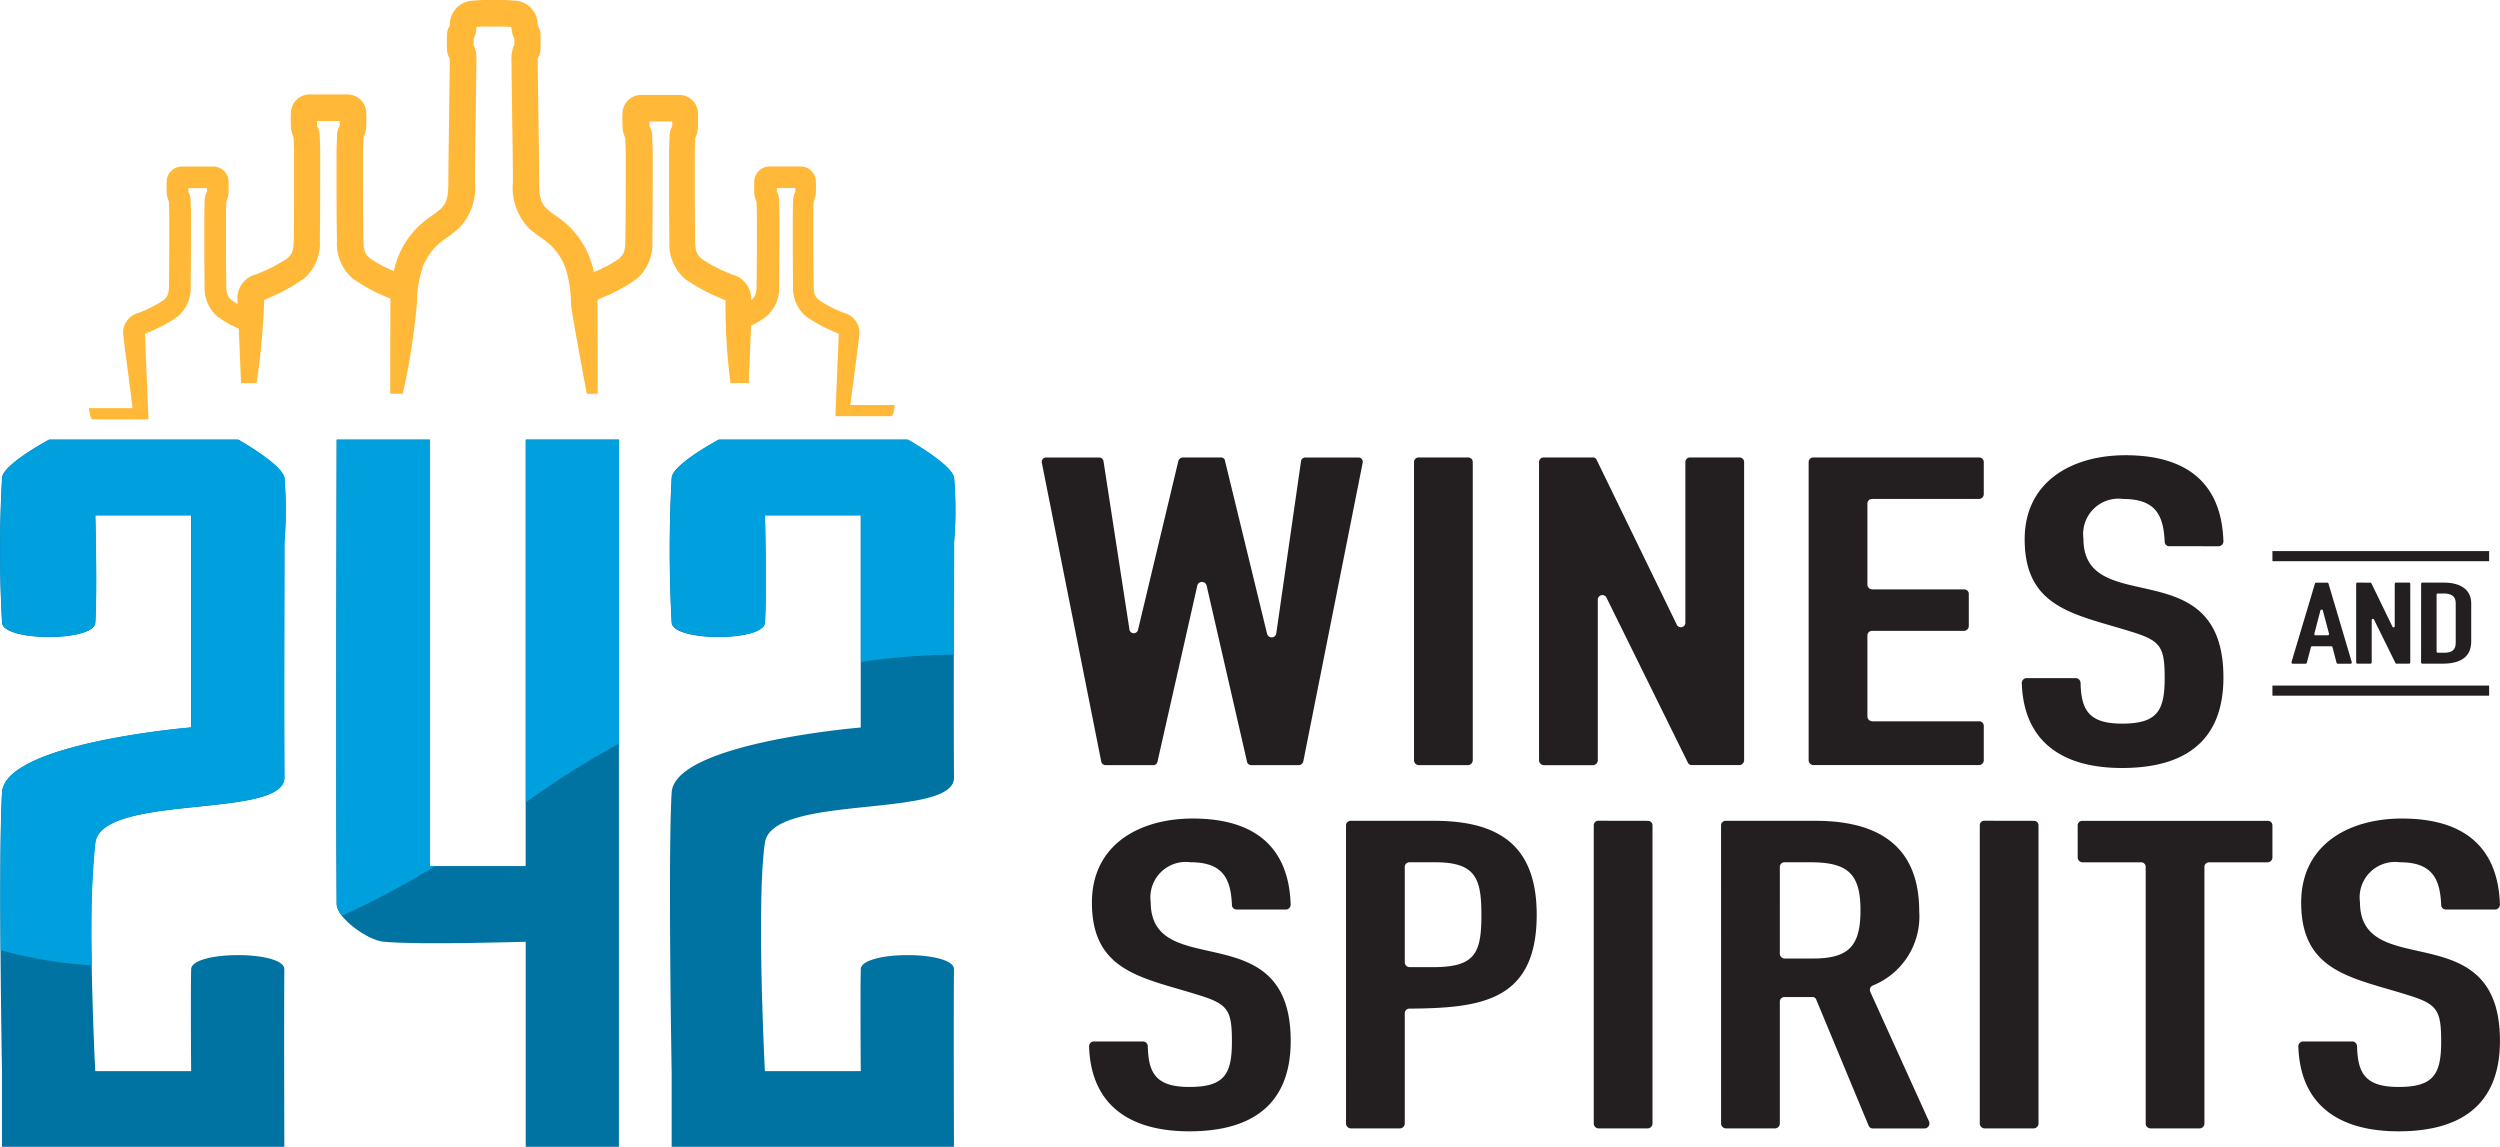 <svg xmlns="http://www.w3.org/2000/svg" width="171.645" height="78.737" viewBox="0 0 171.645 78.737"><defs><style>.a{fill:#ffb837;}.b{fill:#0073a2;}.c{fill:#00a0df;}.d{fill:#231f20;}</style></defs><g transform="translate(-60.977 -6.102)"><g transform="translate(60.977 6.102)"><path class="a" d="M134.4,33.91c.294-2.362.6-4.559.606-4.77a1.389,1.389,0,0,0-1.057-1.555l-.105-.048a8.324,8.324,0,0,1-1.612-.84c-.276-.24-.354-.453-.361-.994-.016-1.5-.018-2.044-.02-3.544q0-.661,0-1.321c0-.29.014-.594.025-.864l0-.043a1.557,1.557,0,0,0,.155-.7l0-.064a5.553,5.553,0,0,0,0-.568,1.047,1.047,0,0,0-1.063-1.066c-.1,0-.363,0-.642,0h-.819c-.279,0-.543,0-.642,0A1.048,1.048,0,0,0,127.8,18.6a5.562,5.562,0,0,0,0,.581l0,.055a1.537,1.537,0,0,0,.154.7l0,.039c.012.27.025.577.025.868q0,.661,0,1.321c0,1.533,0,2.044-.021,3.544-.007.539-.084.753-.361.993l-.013.01a1.7,1.7,0,0,0-1.293-1.751l-.131-.059a10.168,10.168,0,0,1-1.978-1.031c-.339-.294-.435-.556-.443-1.218-.021-1.843-.023-2.511-.025-4.351q0-.812,0-1.622c0-.36.017-.738.032-1.073l0-.039a1.9,1.9,0,0,0,.19-.858l0-.08a6.7,6.7,0,0,0,0-.7,1.285,1.285,0,0,0-1.3-1.31c-.122,0-.446,0-.788,0h-1.007c-.343,0-.669,0-.788,0a1.285,1.285,0,0,0-1.3,1.307,6.813,6.813,0,0,0,0,.712l0,.066a1.92,1.92,0,0,0,.19.861l0,.058c.014.329.029.7.031,1.055q0,.811,0,1.621c0,1.883,0,2.51-.025,4.35-.008.663-.1.925-.442,1.219a8.95,8.95,0,0,1-1.723.914,5.8,5.8,0,0,0-.342-1.137,6.177,6.177,0,0,0-1.46-2.1,8.613,8.613,0,0,0-.794-.619,6.884,6.884,0,0,1-.645-.5c-.434-.409-.511-.92-.511-1.842,0-.836-.03-2.944-.058-4.841v-.083c-.021-1.481-.04-2.751-.04-3.165V10.38c0-.124,0-.214,0-.278a1.1,1.1,0,0,0,.186-.586c.01-.352.018-.8,0-1.125a1.079,1.079,0,0,0-.188-.525c0-.029,0-.057,0-.075l-.005-.118a1.654,1.654,0,0,0-1.434-1.514,10.835,10.835,0,0,0-1.345-.057h-.472a11.183,11.183,0,0,0-1.344.057,1.657,1.657,0,0,0-1.433,1.522l-.005.11c0,.02,0,.047,0,.076a1.109,1.109,0,0,0-.188.541c-.02.31-.011.756,0,1.117a1.085,1.085,0,0,0,.185.578c0,.066,0,.155,0,.278V10.5c0,.412-.018,1.682-.04,3.163l0,.223c-.026,1.818-.056,3.88-.056,4.7,0,.922-.077,1.433-.512,1.843a6.828,6.828,0,0,1-.644.5,8.436,8.436,0,0,0-.793.618,6.091,6.091,0,0,0-1.462,2.1,5.665,5.665,0,0,0-.327,1.069,8.688,8.688,0,0,1-1.649-.879c-.339-.295-.435-.557-.443-1.219-.021-1.841-.023-2.468-.025-4.351q0-.811,0-1.622c0-.358.017-.733.031-1.065l0-.047a1.893,1.893,0,0,0,.189-.857l0-.067a6.83,6.83,0,0,0,0-.713,1.286,1.286,0,0,0-1.3-1.308c-.121,0-.446,0-.788,0h-1c-.343,0-.667,0-.789,0a1.285,1.285,0,0,0-1.3,1.308,6.792,6.792,0,0,0,0,.7l0,.078a1.912,1.912,0,0,0,.19.861l0,.053c.014.331.03.7.031,1.06q0,.811,0,1.621c0,1.84,0,2.508-.025,4.35-.009.663-.1.925-.443,1.22a10.21,10.21,0,0,1-1.979,1.031l-.129.059a1.7,1.7,0,0,0-1.3,1.908c0,.023,0,.07.006.129a2.684,2.684,0,0,1-.425-.263c-.277-.24-.354-.454-.361-.993-.016-1.5-.018-2.011-.02-3.544,0-.441,0-.881,0-1.321,0-.291.014-.6.025-.868l0-.039a1.541,1.541,0,0,0,.154-.7l0-.055a5.628,5.628,0,0,0,0-.581,1.048,1.048,0,0,0-1.063-1.066c-.1,0-.363,0-.642,0h-.819c-.279,0-.543,0-.642,0A1.047,1.047,0,0,0,87.456,18.6a5.462,5.462,0,0,0,0,.568v.064a1.56,1.56,0,0,0,.155.7l0,.043c.011.27.024.574.025.864q0,.661,0,1.321c0,1.5,0,2.043-.02,3.544-.007.54-.085.754-.361.994a8.339,8.339,0,0,1-1.612.84l-.105.048a1.389,1.389,0,0,0-1.057,1.555c.011.217.333,2.541.637,4.982H82.125s.049.77.251.77h3.832c-.11-2.686-.226-5.474-.243-5.824,0-.015,0-.03,0-.043.055-.026.122-.057.185-.085l.114-.051a10.046,10.046,0,0,0,1.968-1.068,2.576,2.576,0,0,0,.873-2.1c.016-1.508.018-2.055.02-3.56,0-.442,0-.886,0-1.328,0-.313-.015-.637-.027-.931l0-.076a1.112,1.112,0,0,0-.144-.533.593.593,0,0,1-.008-.1l0-.074c0-.028,0-.063,0-.1h1.273c0,.045,0,.086,0,.118l0,.062a.459.459,0,0,1-.006.088,1.191,1.191,0,0,0-.146.542l0,.091c-.012.285-.025.607-.026.916,0,.442,0,.885,0,1.328,0,1.54,0,2.053.021,3.561a2.574,2.574,0,0,0,.873,2.1,7.107,7.107,0,0,0,1.47.838c.042,1.012.1,2.345.155,3.741h1.07a48.183,48.183,0,0,0,.518-5.655c0-.019,0-.036,0-.053.067-.032.15-.069.227-.1l.139-.063A12.346,12.346,0,0,0,96.9,25.213a3.162,3.162,0,0,0,1.072-2.575c.02-1.851.023-2.522.025-4.37q0-.815,0-1.63c0-.384-.018-.781-.033-1.142l0-.093a1.369,1.369,0,0,0-.178-.655.773.773,0,0,1-.009-.124l0-.091c0-.035,0-.078,0-.125h1.562c0,.055,0,.106,0,.145l0,.075a.592.592,0,0,1-.008.108,1.462,1.462,0,0,0-.179.665l0,.112c-.015.35-.031.745-.032,1.125q0,.815,0,1.63c0,1.89,0,2.52.025,4.37a3.16,3.16,0,0,0,1.071,2.575,11.332,11.332,0,0,0,2.422,1.314l.134.06.051.024c0,.121-.007.233-.007.326,0,.36-.006,2.88-.013,6.2h.864a47.9,47.9,0,0,0,.972-6.2,7.989,7.989,0,0,1,.416-2.554,4.331,4.331,0,0,1,1.031-1.5,7.1,7.1,0,0,1,.621-.478,8.1,8.1,0,0,0,.831-.652,4,4,0,0,0,1.084-3.17c0-.838.032-3.043.057-4.815V13.68c.021-1.489.04-2.764.04-3.178v-.11a2.884,2.884,0,0,0-.089-.973,1.11,1.11,0,0,0-.1-.213c0-.157,0-.324,0-.468a1.494,1.494,0,0,0,.084-.164,1.859,1.859,0,0,0,.112-.618,8.766,8.766,0,0,1,.964-.03h.477a9.609,9.609,0,0,1,.962.03,1.9,1.9,0,0,0,.123.644,1.138,1.138,0,0,0,.074.141c0,.126,0,.281,0,.465a1.1,1.1,0,0,0-.105.216,2.882,2.882,0,0,0-.088.969V10.5c0,.416.018,1.692.04,3.181l0,.125c.027,1.855.057,3.957.057,4.781a4,4,0,0,0,1.083,3.169,8.129,8.129,0,0,0,.834.655,7.157,7.157,0,0,1,.621.477,4.332,4.332,0,0,1,1.028,1.495,7.99,7.99,0,0,1,.416,2.555c0,.309.766,4.494,1.091,6.2h.746c-.008-3.318-.013-5.837-.013-6.2,0-.073,0-.161,0-.253l.139-.064.132-.06a11.5,11.5,0,0,0,2.423-1.315,3.158,3.158,0,0,0,1.071-2.575c.02-1.849.023-2.479.025-4.369,0-.544,0-1.087,0-1.63,0-.384-.018-.782-.033-1.135l0-.1a1.37,1.37,0,0,0-.178-.655.709.709,0,0,1-.009-.124l0-.073c0-.037,0-.087,0-.142h1.562c0,.051,0,.1,0,.133l0,.086a.568.568,0,0,1-.008.11,1.449,1.449,0,0,0-.178.663l0,.1c-.015.354-.032.755-.033,1.142q0,.814,0,1.63c0,1.848,0,2.518.025,4.371a3.16,3.16,0,0,0,1.072,2.574,12.393,12.393,0,0,0,2.422,1.315l.132.059.227.1c0,.017,0,.035,0,.054a40.307,40.307,0,0,0,.343,5.621h1.248c.062-1.492.121-2.913.164-3.944a5.376,5.376,0,0,0,1.051-.635,2.574,2.574,0,0,0,.873-2.1c.017-1.508.019-2.02.021-3.561q0-.665,0-1.328c0-.31-.014-.631-.026-.916l0-.091a1.187,1.187,0,0,0-.145-.542.476.476,0,0,1-.006-.088l0-.062c0-.032,0-.073,0-.118h1.273c0,.038,0,.074,0,.1l0,.074a.632.632,0,0,1-.007.1,1.113,1.113,0,0,0-.145.533l0,.076c-.012.294-.026.618-.027.931,0,.442,0,.885,0,1.328,0,1.505,0,2.052.02,3.56a2.575,2.575,0,0,0,.873,2.1,10.029,10.029,0,0,0,1.968,1.068l.113.051c.063.028.13.059.185.085,0,.014,0,.028,0,.043-.017.34-.127,2.993-.234,5.611h3.823c.2,0,.251-.77.251-.77Z" transform="translate(-76.013 -6.102)"/><g transform="translate(0 30.192)"><path class="b" d="M80.5,113.191a26.556,26.556,0,0,1,0,4.418v1.359s-.032,10.555,0,14.806c.022,2.86-12.49,1.068-12.982,4.466-.6,4.133,0,15.68,0,15.68H74.1s-.038-5.047,0-6.991c.025-1.3,6.416-1.3,6.4,0-.032,2.955,0,12.185,0,12.185H61.114v-5.194s-.259-14.654,0-19.127c.2-3.413,12.982-4.466,12.982-4.466V115.764H67.516s.136,5.166,0,7.378c-.08,1.3-6.288,1.3-6.4,0a91.3,91.3,0,0,1,0-9.952c.05-.926,3.231-2.621,3.231-2.621H77.327S80.361,112.28,80.5,113.191Z" transform="translate(-60.977 -110.57)"/><path class="b" d="M160.255,110.57v48.545h-6.4V145.037s-7.271.231-9.752,0c-1.124-.1-3.223-1.654-3.231-2.573-.062-7.622,0-31.894,0-31.894h6.4v29.272h6.581V110.57Z" transform="translate(-117.761 -110.57)"/><path class="b" d="M239.585,113.191a26.564,26.564,0,0,1,0,4.418v1.359s-.032,10.555,0,14.806c.022,2.86-12.49,1.068-12.982,4.466-.6,4.133,0,15.68,0,15.68h6.581s-.038-5.047,0-6.991c.025-1.3,6.415-1.3,6.4,0-.032,2.955,0,12.185,0,12.185H220.2v-5.194s-.259-14.654,0-19.127c.2-3.413,12.982-4.466,12.982-4.466V115.764H226.6s.136,5.166,0,7.378c-.08,1.3-6.288,1.3-6.4,0a91.143,91.143,0,0,1,0-9.952c.05-.926,3.23-2.621,3.23-2.621h12.982S239.449,112.28,239.585,113.191Z" transform="translate(-174.086 -110.57)"/></g><g transform="translate(0.012 30.177)"><path class="c" d="M110.647,233.479c.1-.018.195-.039.292-.058C110.838,233.438,110.741,233.458,110.647,233.479Z" transform="translate(-96.304 -197.9)"/><path class="c" d="M67.559,138.188c.492-3.4,13-1.606,12.982-4.466-.032-4.251,0-14.806,0-14.806v-1.359a26.55,26.55,0,0,0,0-4.418c-.136-.912-3.171-2.621-3.171-2.621H64.388s-3.181,1.7-3.231,2.621a91.287,91.287,0,0,0,0,9.952c.114,1.3,6.322,1.3,6.4,0,.136-2.213,0-7.378,0-7.378H74.14v14.563s-12.785,1.054-12.982,4.466c-.125,2.165-.129,6.715-.1,10.834a29.941,29.941,0,0,0,6.259,1.042A64.79,64.79,0,0,1,67.559,138.188Z" transform="translate(-61.02 -110.517)"/><path class="c" d="M147.316,139.789V110.517h-6.4s-.062,24.272,0,31.894a1.412,1.412,0,0,0,.364.791,52.955,52.955,0,0,0,6.391-3.413Z" transform="translate(-117.804 -110.517)"/><path class="c" d="M192.3,119.3v-8.787h-6.4v24.919a59.085,59.085,0,0,1,6.4-4.038Z" transform="translate(-149.809 -110.517)"/><path class="c" d="M239.628,118.915v-1.359a26.547,26.547,0,0,0,0-4.418c-.136-.912-3.171-2.621-3.171-2.621H223.475s-3.181,1.7-3.231,2.621a91.3,91.3,0,0,0,0,9.952c.114,1.3,6.322,1.3,6.4,0,.136-2.213,0-7.378,0-7.378h6.581v10.072a47.145,47.145,0,0,1,6.388-.5C239.619,121.874,239.628,118.915,239.628,118.915Z" transform="translate(-174.129 -110.517)"/></g></g><g transform="translate(132.5 37.355)"><path class="d" d="M330.491,115.142l-4.074,20.489a.335.335,0,0,1-.317.277h-3.283a.3.3,0,0,1-.277-.277l-2.768-12.064a.33.33,0,0,0-.633,0l-2.729,12.064a.3.3,0,0,1-.277.277H312.85a.305.305,0,0,1-.316-.277l-4.074-20.489a.3.3,0,0,1,.317-.356h3.6a.3.3,0,0,1,.316.238l1.78,11.549a.3.3,0,0,0,.593.04l2.769-11.59a.332.332,0,0,1,.317-.238h2.61a.262.262,0,0,1,.277.238l2.887,11.867a.322.322,0,0,0,.633-.04l1.7-11.826a.3.3,0,0,1,.316-.238h3.6A.3.3,0,0,1,330.491,115.142Z" transform="translate(-308.454 -114.628)"/><path class="d" d="M400.608,114.786a.312.312,0,0,1,.316.316v20.489a.34.34,0,0,1-.316.316h-3.4a.34.34,0,0,1-.316-.316V115.1a.312.312,0,0,1,.316-.316Z" transform="translate(-371.331 -114.628)"/><path class="d" d="M430.268,114.786a.264.264,0,0,1,.277.159l5.5,11.313a.31.31,0,0,0,.593-.119V115.1a.313.313,0,0,1,.316-.316h3.4a.312.312,0,0,1,.317.316v20.489a.34.34,0,0,1-.317.316h-3.283a.3.3,0,0,1-.277-.2L431.218,124.4a.315.315,0,0,0-.593.158v11.036a.34.34,0,0,1-.317.316h-3.4a.34.34,0,0,1-.316-.316V115.1a.312.312,0,0,1,.316-.316Z" transform="translate(-392.447 -114.628)"/><path class="d" d="M502.35,114.786a.312.312,0,0,1,.316.316v2.215a.34.34,0,0,1-.316.316h-7.357a.313.313,0,0,0-.316.316v5.577a.341.341,0,0,0,.316.316h6.329a.311.311,0,0,1,.316.316v2.215a.34.34,0,0,1-.316.316h-6.329a.312.312,0,0,0-.316.316v5.577a.34.34,0,0,0,.316.316h7.357a.312.312,0,0,1,.316.317v2.373a.34.34,0,0,1-.316.316H490.958a.34.34,0,0,1-.316-.316V115.1a.312.312,0,0,1,.316-.316Z" transform="translate(-437.987 -114.628)"/><path class="d" d="M551.408,120.489a.312.312,0,0,1-.317-.316c-.079-1.82-.633-2.928-2.848-2.928a2.428,2.428,0,0,0-2.729,2.729c0,5.577,9.611.712,9.611,9.532,0,4.43-2.729,6.21-6.962,6.21-4.073,0-6.764-1.78-6.883-5.854a.341.341,0,0,1,.317-.316H545a.34.34,0,0,1,.316.316c.04,1.859.554,2.808,2.848,2.808,2.413,0,2.927-.871,2.927-3.125,0-2.176-.277-2.571-2.334-3.2-3.8-1.187-7.278-1.582-7.278-6.328,0-4,3.283-5.775,6.922-5.775,4.193,0,6.606,1.9,6.724,5.933a.34.34,0,0,1-.316.316Z" transform="translate(-473.992 -114.24)"/><path class="d" d="M329.82,206.8a.312.312,0,0,1-.316-.317c-.079-1.819-.633-2.927-2.848-2.927a2.428,2.428,0,0,0-2.729,2.73c0,5.577,9.612.712,9.612,9.533,0,4.43-2.729,6.21-6.961,6.21-4.074,0-6.764-1.78-6.883-5.855a.341.341,0,0,1,.316-.316h3.4a.341.341,0,0,1,.317.316c.039,1.859.553,2.809,2.848,2.809,2.413,0,2.927-.871,2.927-3.125,0-2.175-.277-2.571-2.334-3.2-3.8-1.187-7.278-1.582-7.278-6.329,0-4,3.283-5.775,6.922-5.775,4.193,0,6.606,1.9,6.724,5.932a.341.341,0,0,1-.316.317Z" transform="translate(-316.445 -175.608)"/><path class="d" d="M380.737,201.415a.312.312,0,0,1,.317-.316h5.735c4.509,0,7.041,1.741,7.041,6.448,0,5.973-3.877,6.408-8.741,6.447a.311.311,0,0,0-.317.316V221.9a.341.341,0,0,1-.316.316h-3.4a.341.341,0,0,1-.317-.316Zm4.035,9.414a.34.34,0,0,0,.317.317h1.622c2.887,0,3.322-.949,3.322-3.56,0-2.492-.356-3.64-3.164-3.64h-1.78a.312.312,0,0,0-.317.316Z" transform="translate(-359.846 -175.996)"/><path class="d" d="M443.309,201.1a.313.313,0,0,1,.317.316V221.9a.341.341,0,0,1-.317.316h-3.4a.34.34,0,0,1-.317-.316v-20.49a.312.312,0,0,1,.317-.316Z" transform="translate(-401.691 -175.996)"/><path class="d" d="M469.836,201.415a.312.312,0,0,1,.316-.316h6.171c4.232,0,7.119,1.662,7.119,6.211a5.108,5.108,0,0,1-3.2,5.1.332.332,0,0,0-.158.435l4.034,8.9a.346.346,0,0,1-.277.474h-3.6a.3.3,0,0,1-.277-.2l-3.6-8.662a.265.265,0,0,0-.277-.159h-1.9a.312.312,0,0,0-.316.317V221.9a.34.34,0,0,1-.316.316h-3.4a.34.34,0,0,1-.316-.316Zm4.035,8.821a.34.34,0,0,0,.316.316h1.978c2.492,0,3.244-.91,3.244-3.322,0-2.532-.91-3.284-3.441-3.284h-1.78a.313.313,0,0,0-.316.316Z" transform="translate(-423.195 -175.996)"/><path class="d" d="M535.009,201.1a.312.312,0,0,1,.316.316V221.9a.341.341,0,0,1-.316.316h-3.4a.34.34,0,0,1-.316-.316v-20.49a.312.312,0,0,1,.316-.316Z" transform="translate(-466.888 -175.996)"/><path class="d" d="M554.874,203.947a.34.34,0,0,1-.316-.316v-2.215a.312.312,0,0,1,.316-.316h12.737a.312.312,0,0,1,.317.316v2.215a.34.34,0,0,1-.317.316h-4.035a.312.312,0,0,0-.316.316V221.9a.341.341,0,0,1-.317.316h-3.4a.34.34,0,0,1-.316-.316V204.263a.313.313,0,0,0-.316-.316Z" transform="translate(-483.431 -175.996)"/><path class="d" d="M617.1,206.8a.312.312,0,0,1-.316-.317c-.079-1.819-.633-2.927-2.848-2.927a2.428,2.428,0,0,0-2.729,2.73c0,5.577,9.612.712,9.612,9.533,0,4.43-2.73,6.21-6.961,6.21-4.074,0-6.764-1.78-6.883-5.855a.341.341,0,0,1,.316-.316h3.4a.341.341,0,0,1,.317.316c.04,1.859.554,2.809,2.848,2.809,2.413,0,2.927-.871,2.927-3.125,0-2.175-.277-2.571-2.334-3.2-3.8-1.187-7.278-1.582-7.278-6.329,0-4,3.283-5.775,6.922-5.775,4.193,0,6.606,1.9,6.724,5.932a.341.341,0,0,1-.316.317Z" transform="translate(-520.7 -175.608)"/></g><g transform="translate(216.997 43.939)"><rect class="d" width="14.878" height="0.694" transform="translate(0 9.233)"/><g transform="translate(1.312 2.167)"><path class="d" d="M607.807,144.519a.083.083,0,0,1,.083.052l1.6,5.4a.087.087,0,0,1-.083.115h-.886a.089.089,0,0,1-.073-.063l-.281-1.074a.081.081,0,0,0-.083-.062h-1.324a.076.076,0,0,0-.072.062l-.282,1.074a.092.092,0,0,1-.083.063h-.887a.1.1,0,0,1-.083-.115l1.615-5.4a.079.079,0,0,1,.073-.052Zm-.886,3.512a.084.084,0,0,0,.084.1h.844a.089.089,0,0,0,.084-.1l-.427-1.6a.087.087,0,0,0-.167,0Z" transform="translate(-605.356 -144.519)"/><path class="d" d="M621.683,144.519a.068.068,0,0,1,.073.042l1.448,2.98a.082.082,0,0,0,.157-.031V144.6a.083.083,0,0,1,.083-.084h.9a.083.083,0,0,1,.083.084V150a.09.09,0,0,1-.083.083h-.865a.077.077,0,0,1-.073-.052l-1.47-2.98a.083.083,0,0,0-.156.042V150a.09.09,0,0,1-.083.083h-.9a.09.09,0,0,1-.084-.083v-5.4a.083.083,0,0,1,.084-.084Z" transform="translate(-616.275 -144.519)"/><path class="d" d="M636.139,144.6a.083.083,0,0,1,.083-.084h1.49c.949,0,1.866.355,1.866,1.439v2.605c0,1.188-.928,1.521-1.959,1.521h-1.4a.09.09,0,0,1-.083-.083Zm1.063,4.647a.09.09,0,0,0,.083.084h.407c.511,0,.823-.147.823-.7v-2.678c0-.532-.333-.687-.823-.687h-.407a.081.081,0,0,0-.083.083Z" transform="translate(-627.242 -144.519)"/></g><rect class="d" width="14.878" height="0.694" transform="translate(0)"/></g></g></svg>